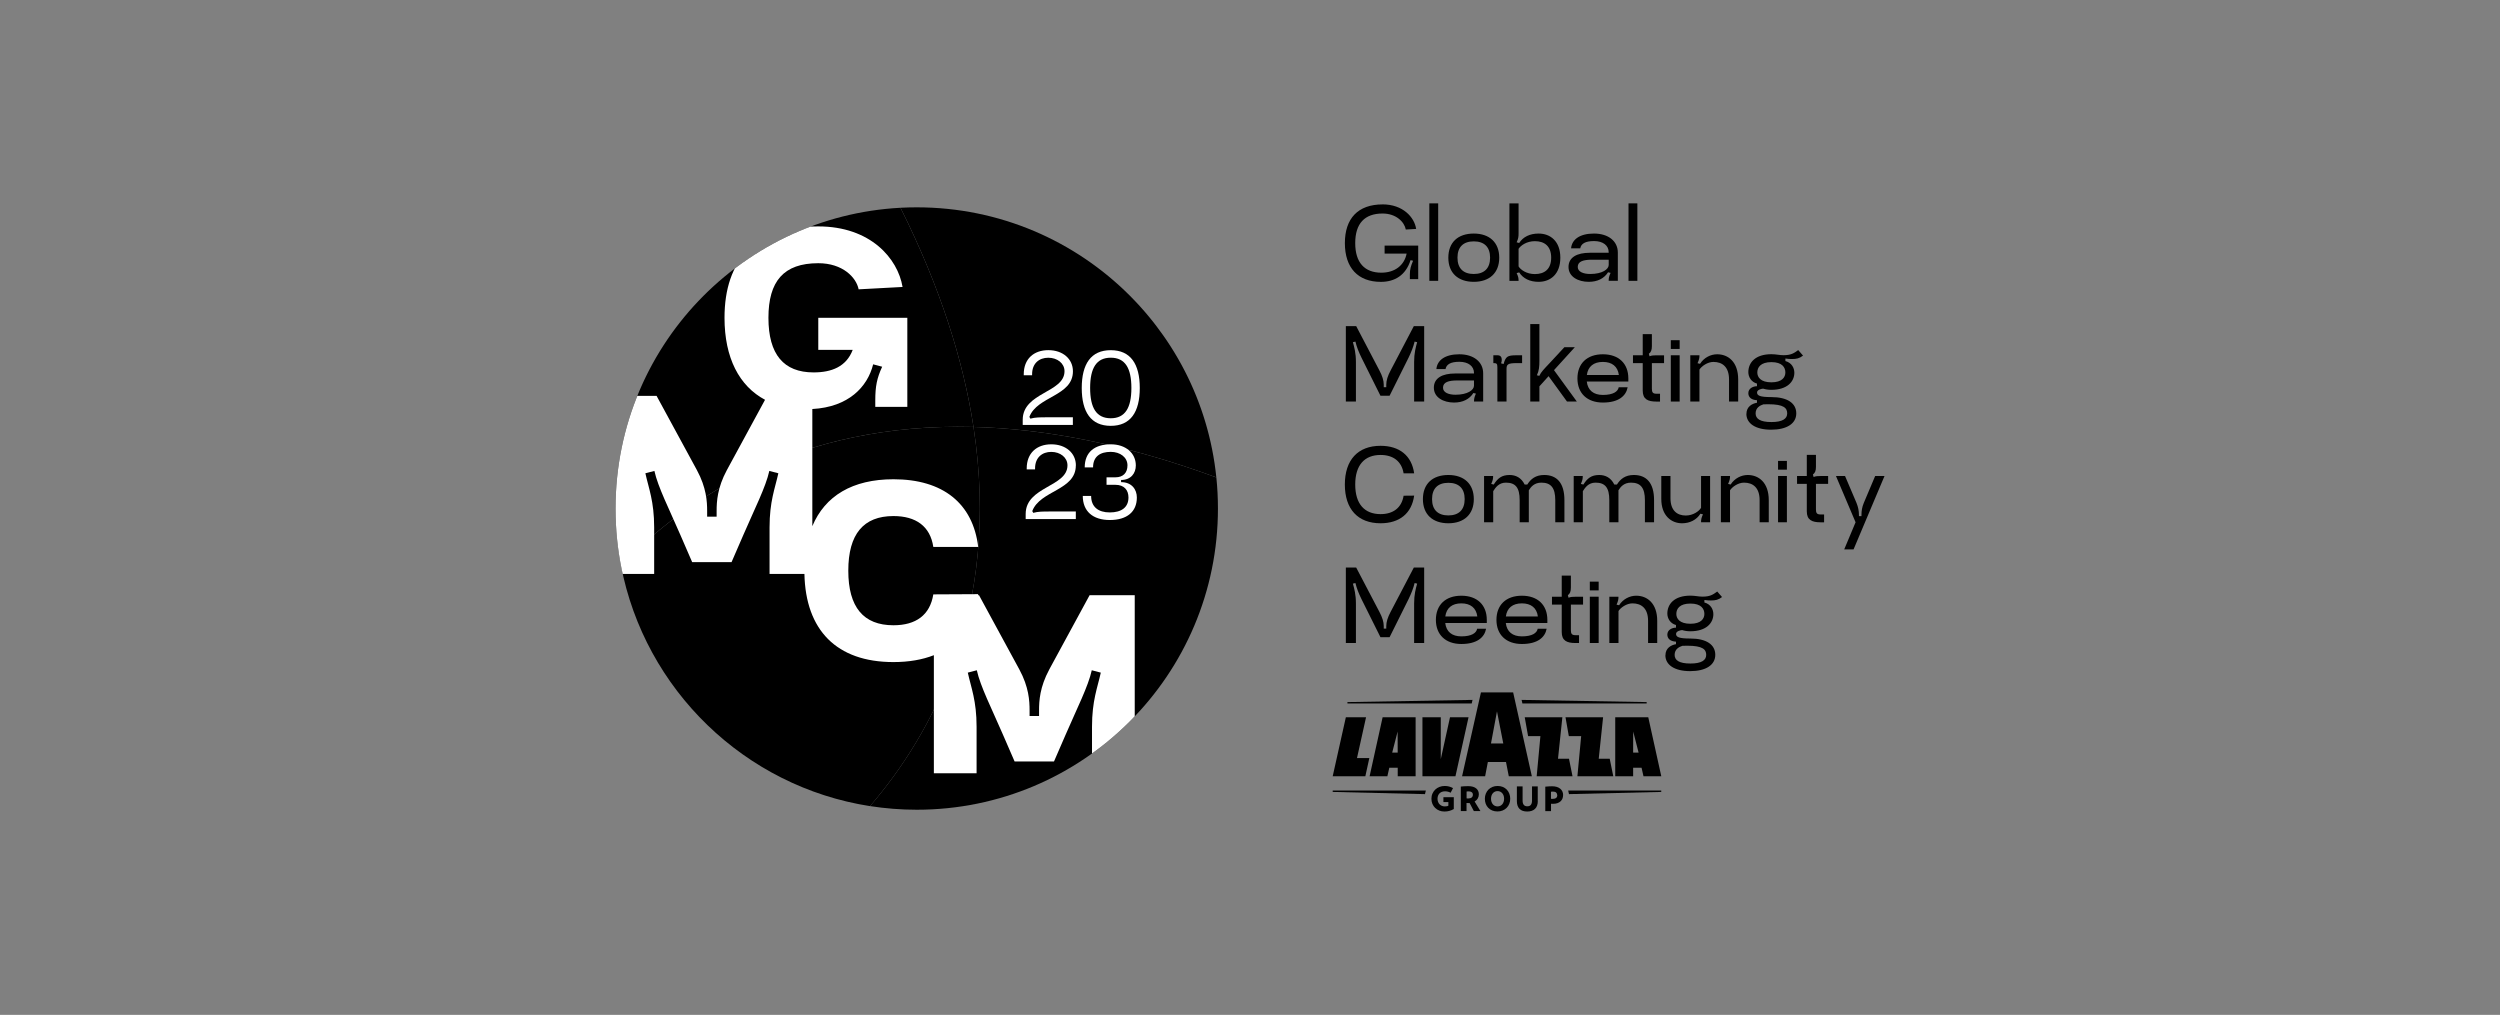 <svg xmlns="http://www.w3.org/2000/svg" xmlns:xlink="http://www.w3.org/1999/xlink" id="Livello_1" data-name="Livello 1" viewBox="0 0 751.33 305"><rect x="0" y="0" width="751.33" height="305" fill="#808080" stroke="none"/><defs><style>      .cls-1 {        fill: none;      }      .cls-2 {        fill: #fff;      }      .cls-3 {        clip-path: url(#clippath);      }    </style><clipPath id="clippath"><circle class="cls-1" cx="275.51" cy="152.83" r="90.52"></circle></clipPath></defs><g><g><path d="M415.5,61.42c6.11,0,9.58,3.87,10.1,7.38l-3.11.18c-.42-2.24-2.87-4.81-6.98-4.81-5.38,0-8.22,2.99-8.22,8.89s2.84,8.89,7.86,8.89c4.02,0,6.89-2.18,7.59-5.74h-6.62v-2.39h10.1v10.07h-2.51v-1.42c0-1.57.3-2.51.97-4.11l-.76-.18c-1.45,4.57-4.78,6.53-8.92,6.53-6.89,0-10.82-4.23-10.82-11.64s3.93-11.64,11.34-11.64Z"></path><path d="M429.56,61.12h2.66v23.28h-2.66v-23.28Z"></path><path d="M442.92,70.19c4.72,0,7.65,2.69,7.65,7.26s-2.93,7.25-7.65,7.25-7.65-2.66-7.65-7.25,2.87-7.26,7.65-7.26ZM442.92,82.34c3.11,0,4.9-1.66,4.9-4.9s-1.78-4.9-4.9-4.9-4.9,1.66-4.9,4.9,1.78,4.9,4.9,4.9Z"></path><path d="M456.38,61.12v8.95c0,1.21-.09,1.66-.58,2.75l.76.21c1.18-1.84,3.2-2.84,5.84-2.84,3.51,0,6.53,2.27,6.53,7.26s-3.02,7.25-6.53,7.25c-2.63,0-4.66-1-5.84-2.84l-.76.21c.48,1.03.58,1.48.58,2.33h-2.75v-23.28h2.75ZM456.38,80.07c.63,1.03,2.42,2.3,4.9,2.3,2.9,0,4.9-1.48,4.9-4.93s-2-4.96-4.9-4.96c-2.48,0-4.26,1.3-4.9,2.3v5.29Z"></path><path d="M477.72,75.96h5.74v-.15c0-2.03-1.69-3.36-4.38-3.36s-3.9.79-4.17,2.18h-2.75c.24-2.63,2.57-4.44,6.89-4.44s7.16,2.3,7.16,5.71v8.5h-2.75c0-.85.09-1.3.57-2.39l-.76-.18c-1.18,1.87-3.2,2.87-5.8,2.87-3.17,0-6.08-1.51-6.08-4.47s2.66-4.26,6.32-4.26ZM474.16,80.22c0,1.51,1.78,2.12,3.75,2.12,3.69,0,5.56-1.45,5.56-2.72v-1.57h-5.02c-2.57,0-4.29.48-4.29,2.18Z"></path><path d="M489.42,61.12h2.66v23.28h-2.66v-23.28Z"></path><path d="M404.47,120.68v-22.67h3.11l6.98,13.33c.88,1.66,1.3,3.02,1.3,4.26v.76h.76v-.76c0-1.24.42-2.6,1.3-4.26l6.98-13.33h3.11v22.67h-3.02v-11.88c0-2.69.48-4.41.91-5.96l-.76-.18c-.39,1.6-.97,3.05-1.81,4.81l-5.71,11.46h-2.75l-5.71-11.46c-.85-1.75-1.42-3.2-1.81-4.81l-.76.18c.42,1.54.91,3.26.91,5.96v11.88h-3.02Z"></path><path d="M437.24,112.24h5.74v-.15c0-2.03-1.69-3.36-4.38-3.36s-3.9.79-4.17,2.18h-2.75c.24-2.63,2.57-4.44,6.89-4.44s7.17,2.3,7.17,5.71v8.5h-2.75c0-.85.09-1.3.57-2.39l-.76-.18c-1.18,1.87-3.2,2.87-5.8,2.87-3.17,0-6.08-1.51-6.08-4.47s2.66-4.26,6.32-4.26ZM433.67,116.51c0,1.51,1.78,2.12,3.75,2.12,3.69,0,5.56-1.45,5.56-2.72v-1.57h-5.02c-2.57,0-4.29.48-4.29,2.18Z"></path><path d="M450.06,106.77c.94,0,1.27.6,1.27,1.36,0,.36-.06.64-.21,1.06l.76.21c.63-2.21,1.06-2.63,3.9-2.63h1.66v2.36h-1.66c-2.75,0-3.02.45-3.02,1.84v9.7h-2.75v-10.34c0-1.06-.24-1.21-1.21-1.21v-2.36h1.27Z"></path><path d="M459.89,97.4h2.75v11c0,1.81-.12,3.05-.76,4.38l.73.18c.6-1.27,1.36-1.97,3.33-4.08l4.2-4.53h3.14l-6.26,6.89,6.86,9.43h-2.96l-5.53-7.62-2.75,3.05v4.57h-2.75v-23.28Z"></path><path d="M481.72,106.47c4.75,0,7.65,2.78,7.65,7.26v.94h-12.49c.3,2.63,2.03,4.02,4.84,4.02,3.11,0,4.53-1.03,4.75-2.3h2.69c-.48,2.6-2.72,4.59-7.44,4.59s-7.65-2.78-7.65-7.25,2.87-7.26,7.65-7.26ZM476.91,112.7h9.61c-.33-2.57-2.06-3.93-4.81-3.93s-4.47,1.36-4.81,3.93Z"></path><path d="M490.76,109.13v-2.36h2.93v-6.35h2.75v3.6c0,1.18-.27,1.84-.91,2.3l.21.76c.6-.27,1.27-.3,2.09-.3h2.27v2.36h-3.66v7.68c0,1.06.27,1.51,1.36,1.51h1.09v2.36h-1.09c-2.6,0-4.11-.73-4.11-3.3v-8.25h-2.93Z"></path><path d="M504.79,102.24v2.63h-2.66v-2.63h2.66ZM502.13,106.77h2.66v13.91h-2.66v-13.91Z"></path><path d="M507.99,106.77h2.75c0,.85-.09,1.3-.58,2.39l.76.18c1.18-1.87,3.2-2.87,5.14-2.87,3.3,0,6.32,2.27,6.32,7.56v6.65h-2.75v-6.65c0-3.75-2-5.26-4.69-5.26-1.78,0-3.57,1.3-4.2,2.3v9.61h-2.75v-13.91Z"></path><path d="M524.86,124.37c0-2.15,1.69-3.08,3.17-3.33v-.76c-1.75-.09-2.6-.94-2.6-2.12,0-1.45,1.45-2.09,2.6-2.09v-.79c-1.75-.48-2.6-2-2.6-3.45,0-2.81,2.06-5.38,6.92-5.38,1.45,0,2.45.3,3.63.3,2.24,0,3.14-.57,4.44-1.54l1.45,1.66c-1.09.85-2,1.03-3.33,1.03-.76,0-1.06-.03-1.97-.15v.76c1.91.51,2.69,2.09,2.69,3.51,0,2.6-2.06,5.14-6.92,5.14-.94,0-1.84-.15-2.45-.36-.45.03-1.84.3-1.84,1.15,0,.94.85,1.39,4.29,1.39,4.84,0,7.5,1.84,7.5,4.9s-2.84,4.9-7.56,4.9-7.44-1.9-7.44-4.78ZM532.36,126.84c3.36,0,4.75-1,4.75-2.6s-1-2.75-5.68-2.75c-.45,0-.94,0-1.48.03-1.03.33-2.33,1.03-2.33,2.72,0,1.6,1.33,2.6,4.75,2.6ZM528.13,111.94c0,1.42,1,2.96,4.23,2.96s4.2-1.54,4.2-2.96c0-1.54-.97-3.11-4.2-3.11s-4.23,1.57-4.23,3.11Z"></path><path d="M404.17,145.62c0-7.41,3.93-11.64,10.73-11.64,5.68,0,9.37,2.96,10.1,8.28h-3.17c-.6-3.66-3.17-5.53-6.92-5.53-4.78,0-7.62,2.99-7.62,8.89s2.84,8.89,7.62,8.89c3.75,0,6.32-1.87,6.92-5.53l3.17-.03c-.73,5.35-4.41,8.31-10.1,8.31-6.8,0-10.73-4.23-10.73-11.64Z"></path><path d="M435.28,142.75c4.72,0,7.65,2.69,7.65,7.26s-2.93,7.25-7.65,7.25-7.65-2.66-7.65-7.25,2.87-7.26,7.65-7.26ZM435.28,154.9c3.11,0,4.9-1.66,4.9-4.9s-1.78-4.9-4.9-4.9-4.9,1.66-4.9,4.9,1.78,4.9,4.9,4.9Z"></path><path d="M445.98,143.05h2.75c0,.85-.09,1.3-.57,2.39l.76.18c1.18-1.87,2.39-2.87,4.75-2.87,1.87,0,3.54.82,4.54,2.87h.79c1.03-1.66,2.51-2.87,5.08-2.87,3.78,0,6.08,2.36,6.08,7.56v6.65h-2.75v-6.65c0-3.66-1.27-5.26-4.17-5.26-2.15,0-3.17,1.3-3.78,2.3v9.61h-2.75v-6.65c0-3.75-1.24-5.26-4.14-5.26-2.18,0-3.17,1.57-3.81,2.57v9.34h-2.75v-13.91Z"></path><path d="M472.92,143.05h2.75c0,.85-.09,1.3-.57,2.39l.76.18c1.18-1.87,2.39-2.87,4.75-2.87,1.87,0,3.54.82,4.54,2.87h.79c1.03-1.66,2.51-2.87,5.08-2.87,3.78,0,6.08,2.36,6.08,7.56v6.65h-2.75v-6.65c0-3.66-1.27-5.26-4.17-5.26-2.15,0-3.17,1.3-3.78,2.3v9.61h-2.75v-6.65c0-3.75-1.24-5.26-4.14-5.26-2.18,0-3.17,1.57-3.81,2.57v9.34h-2.75v-13.91Z"></path><path d="M502.03,143.05v6.65c0,3.75,2,5.23,4.6,5.23,2.18,0,3.96-1.27,4.59-2.3v-9.58h2.72v13.91h-2.72c0-.85.09-1.3.57-2.39l-.76-.18c-1.18,1.87-3.2,2.87-5.53,2.87-3.2,0-6.23-2.27-6.23-7.32v-6.89h2.75Z"></path><path d="M517.18,143.05h2.75c0,.85-.09,1.3-.58,2.39l.76.18c1.18-1.87,3.2-2.87,5.14-2.87,3.3,0,6.32,2.27,6.32,7.56v6.65h-2.75v-6.65c0-3.75-2-5.26-4.69-5.26-1.78,0-3.57,1.3-4.2,2.3v9.61h-2.75v-13.91Z"></path><path d="M537.02,138.52v2.63h-2.66v-2.63h2.66ZM534.36,143.05h2.66v13.91h-2.66v-13.91Z"></path><path d="M540.07,145.41v-2.36h2.93v-6.35h2.75v3.6c0,1.18-.27,1.84-.91,2.3l.21.76c.6-.27,1.27-.3,2.09-.3h2.27v2.36h-3.66v7.68c0,1.06.27,1.51,1.36,1.51h1.09v2.36h-1.09c-2.6,0-4.11-.73-4.11-3.3v-8.25h-2.93Z"></path><path d="M551.74,143.05h2.75l3.45,8.1c.51,1.27.73,2.39.73,3.6v.36h.76v-.36c0-1.21.18-2.36.7-3.6l3.42-8.1h2.81l-9.31,22.07h-2.81l3.42-8.16-5.9-13.91Z"></path><path d="M404.47,193.24v-22.67h3.11l6.98,13.33c.88,1.66,1.3,3.02,1.3,4.26v.76h.76v-.76c0-1.24.42-2.6,1.3-4.26l6.98-13.33h3.11v22.67h-3.02v-11.88c0-2.69.48-4.41.91-5.96l-.76-.18c-.39,1.6-.97,3.05-1.81,4.81l-5.71,11.46h-2.75l-5.71-11.46c-.85-1.75-1.42-3.2-1.81-4.81l-.76.18c.42,1.54.91,3.26.91,5.96v11.88h-3.02Z"></path><path d="M439.18,179.03c4.75,0,7.65,2.78,7.65,7.26v.94h-12.49c.3,2.63,2.03,4.02,4.84,4.02,3.11,0,4.53-1.03,4.75-2.3h2.69c-.48,2.6-2.72,4.59-7.44,4.59s-7.65-2.78-7.65-7.25,2.87-7.26,7.65-7.26ZM434.37,185.26h9.61c-.33-2.57-2.06-3.93-4.81-3.93s-4.47,1.36-4.81,3.93Z"></path><path d="M457.38,179.03c4.75,0,7.65,2.78,7.65,7.26v.94h-12.49c.3,2.63,2.03,4.02,4.84,4.02,3.11,0,4.53-1.03,4.75-2.3h2.69c-.48,2.6-2.72,4.59-7.44,4.59s-7.65-2.78-7.65-7.25,2.87-7.26,7.65-7.26ZM452.57,185.26h9.61c-.33-2.57-2.06-3.93-4.81-3.93s-4.47,1.36-4.81,3.93Z"></path><path d="M466.42,181.69v-2.36h2.93v-6.35h2.75v3.6c0,1.18-.27,1.84-.91,2.3l.21.76c.6-.27,1.27-.3,2.09-.3h2.27v2.36h-3.66v7.68c0,1.06.27,1.51,1.36,1.51h1.09v2.36h-1.09c-2.6,0-4.11-.73-4.11-3.3v-8.25h-2.93Z"></path><path d="M480.45,174.8v2.63h-2.66v-2.63h2.66ZM477.79,179.33h2.66v13.91h-2.66v-13.91Z"></path><path d="M483.65,179.33h2.75c0,.85-.09,1.3-.57,2.39l.76.18c1.18-1.87,3.2-2.87,5.14-2.87,3.3,0,6.32,2.27,6.32,7.56v6.65h-2.75v-6.65c0-3.75-2-5.26-4.69-5.26-1.78,0-3.57,1.3-4.2,2.3v9.61h-2.75v-13.91Z"></path><path d="M500.52,196.93c0-2.15,1.69-3.08,3.17-3.33v-.76c-1.75-.09-2.6-.94-2.6-2.12,0-1.45,1.45-2.09,2.6-2.09v-.79c-1.75-.48-2.6-2-2.6-3.45,0-2.81,2.06-5.38,6.92-5.38,1.45,0,2.45.3,3.63.3,2.24,0,3.14-.57,4.44-1.54l1.45,1.66c-1.09.85-2,1.03-3.33,1.03-.76,0-1.06-.03-1.97-.15v.76c1.91.51,2.69,2.09,2.69,3.51,0,2.6-2.06,5.14-6.92,5.14-.94,0-1.84-.15-2.45-.36-.45.03-1.84.3-1.84,1.15,0,.94.85,1.39,4.29,1.39,4.84,0,7.5,1.84,7.5,4.9s-2.84,4.9-7.56,4.9-7.44-1.9-7.44-4.78ZM508.02,199.41c3.36,0,4.75-1,4.75-2.6s-1-2.75-5.68-2.75c-.45,0-.94,0-1.48.03-1.03.33-2.33,1.03-2.33,2.72,0,1.6,1.33,2.6,4.75,2.6ZM503.79,184.5c0,1.42,1,2.96,4.23,2.96s4.2-1.54,4.2-2.96c0-1.54-.97-3.11-4.2-3.11s-4.23,1.57-4.23,3.11Z"></path></g><g class="cls-3"><g><path d="M292.57,128.32c-3.02-19.71-9.84-41.65-21.94-65.88-47.72,2.54-85.64,42.03-85.64,90.39,0,5.86.58,11.58,1.64,17.13,19.61-20.28,53.45-43,105.94-41.65Z"></path><path d="M365.55,143.49c-4.67-45.61-43.2-81.19-90.04-81.19-1.64,0-3.27.05-4.88.13,12.1,24.23,18.92,46.17,21.94,65.88,21.19.55,45.42,5.02,72.99,15.17Z"></path><path d="M292.57,128.32c8.4,54.91-12.65,92.51-31.1,113.94,4.58.71,9.27,1.09,14.05,1.09,49.99,0,90.52-40.53,90.52-90.52,0-3.15-.16-6.27-.48-9.34-27.57-10.15-51.8-14.63-72.99-15.17Z"></path><path d="M292.57,128.32c-52.49-1.36-86.33,21.37-105.94,41.65,7.14,37.27,37.13,66.42,74.84,72.3,18.45-21.44,39.51-59.03,31.1-113.94Z"></path></g><g><path class="cls-2" d="M315.34,201.2c-2.85,5.28-3.07,9.42-3.07,12.27v1.71h-2.85v-1.71c0-2.85-.21-6.99-3.07-12.27l-12.13-22.33h-.29c.01-.11.04-.2.05-.31l-13.49.07c-1,6.21-5.21,9.28-11.99,9.28-8.99,0-13.56-5.42-13.56-16.41s4.57-16.41,13.56-16.41c6.78,0,11.06,3.07,11.99,9.28h13.49c-1.57-13.06-10.56-20.34-25.47-20.34-12.31,0-20.58,5-24.38,14.1v-35.21c10.89-.59,16.59-6.65,18.28-13.43l2.71.72c-1.57,3.42-2.07,5.85-2.07,10.13v1.93h9.63v-26.76h-26.76v9.63h10.35c-1.93,5.07-6.35,6.78-11.77,6.78-8.99,0-13.56-5.42-13.56-16.41s4.57-16.41,14.98-16.41c7.35,0,11.42,4.28,12.13,7.85l13.2-.71c-1.43-8.56-9.63-18.2-25.33-18.2-18.84,0-28.18,9.99-28.18,27.47,0,12.04,4.43,20.52,12.18,24.64l-11.48,21.14c-2.85,5.28-3.07,9.42-3.07,12.27v1.71h-2.85v-1.71c0-2.85-.21-6.99-3.07-12.27l-12.13-22.33h-13.56v53.52h12.84v-13.98c0-7.85-1.64-11.7-2.64-16.27l2.71-.71c1.07,4.85,4.42,11.42,7.85,19.34l3.5,8.07h11.84l3.5-8.07c3.42-7.92,6.78-14.48,7.85-19.34l2.71.71c-1,4.57-2.64,8.42-2.64,16.27v13.98h10.48c.35,16.87,9.66,26.49,26.74,26.49,4.64,0,8.71-.71,12.16-2.07v35.49h12.84v-13.98c0-7.85-1.64-11.7-2.64-16.27l2.71-.71c1.07,4.85,4.42,11.42,7.85,19.34l3.5,8.06h11.85l3.5-8.06c3.42-7.92,6.78-14.48,7.85-19.34l2.71.71c-1,4.57-2.64,8.42-2.64,16.27v13.98h12.84v-53.52h-13.56l-12.13,22.33Z"></path><path class="cls-2" d="M322.45,125.41h-7.92c-1.83,0-3.49,0-4.87.41l-.3-.53c2.36-6.26,13.09-6.2,13.09-13.71,0-3.69-3.01-6.35-7.39-6.35s-7.39,2.63-7.39,7.24v.3h2.51v-.3c0-3.31,2.16-4.96,4.87-4.96s4.87,1.68,4.87,4.05c0,6.5-12.56,6.32-12.56,14.6v1.54h15.07v-2.28Z"></path><path class="cls-2" d="M333.82,127.98c5.94,0,8.72-4.14,8.72-11.37s-2.78-11.37-8.72-11.37-8.72,4.14-8.72,11.37,2.78,11.37,8.72,11.37ZM333.82,107.5c4.28,0,6.2,3.07,6.2,9.1s-1.92,9.1-6.2,9.1-6.2-3.07-6.2-9.1,1.92-9.1,6.2-9.1Z"></path><path class="cls-2" d="M323.34,139.88c0-3.69-3.01-6.35-7.39-6.35s-7.39,2.63-7.39,7.24v.3h2.51v-.3c0-3.31,2.16-4.96,4.87-4.96s4.87,1.68,4.87,4.05c0,6.5-12.56,6.32-12.56,14.6v1.54h15.07v-2.28h-7.92c-1.83,0-3.49,0-4.87.41l-.3-.53c2.36-6.26,13.09-6.2,13.09-13.71Z"></path><path class="cls-2" d="M336.92,144.9v-.65c2.95,0,4.43-2.01,4.43-4.37,0-3.69-3.01-6.35-7.53-6.35-4.82,0-7.83,2.33-7.83,6.94h2.51c0-3.31,2.16-4.67,5.32-4.67,2.87,0,5.02,1.68,5.02,4.05,0,2.22-1.27,3.6-3.63,3.6h-2.66v2.25h2.66c2.66,0,3.93,1.6,3.93,3.81,0,3.01-2.16,4.49-5.61,4.49s-5.61-1.65-5.61-4.96h-2.51c0,4.61,3.01,7.24,8.13,7.24s8.12-2.45,8.12-6.77c0-2.36-1.48-4.61-4.73-4.61Z"></path></g></g></g><g><path d="M490.83,219.85l1.62,6.33h-1.64l.02-6.33ZM485.42,233.29h5.39v-2.56h2.53l.58,2.56h5.35s-3.91-17.72-3.91-17.72h-9.93s0,17.72,0,17.72ZM471.47,221.24h3.72l-1.13,12.05h10.78l-1.07-5.26h-3.3l1.31-12.47h-11.3s1,5.67,1,5.67ZM459.23,221.24h3.71s-1.12,12.05-1.12,12.05h10.77s-1.06-5.26-1.06-5.26h-3.3l1.31-12.47h-11.31s1.01,5.67,1.01,5.67ZM427.48,233.29h9.93s3.93-17.72,3.93-17.72h-5.57s-2.77,12.58-2.77,12.58v-12.58s-5.51,0-5.51,0v17.72ZM420.03,219.85l.02,6.33h-1.65l1.63-6.33ZM411.6,233.29h5.35s.58-2.56.58-2.56h2.53v2.56h5.38v-17.72s-9.92,0-9.92,0l-3.91,17.72ZM400.52,233.29h9.81s1.2-5.47,1.2-5.47h-3.71s2.72-12.25,2.72-12.25h-6.07s-3.95,17.72-3.95,17.72ZM449.89,213.79l1.89,9.64h-3.69l1.8-9.64ZM445.07,208.09l-5.67,25.2h6.93s.82-4.29.82-4.29h5.45l.84,4.29h6.93l-5.62-25.2h-9.69Z"></path><g><path d="M436.91,239.59v3.55c-.41.24-.84.42-1.29.55-.45.13-.96.2-1.53.2s-1.06-.09-1.53-.28c-.47-.19-.88-.45-1.24-.79-.35-.34-.63-.74-.83-1.21-.2-.47-.3-.99-.3-1.55s.1-1.09.31-1.56c.21-.47.49-.88.85-1.22.36-.34.78-.6,1.27-.79.49-.19,1.01-.28,1.57-.28.49,0,.93.06,1.33.17.4.11.79.27,1.16.47l-.72,1.39c-.53-.28-1.09-.42-1.66-.42-.37,0-.7.05-.98.16-.28.11-.52.26-.71.46-.19.2-.34.44-.44.71-.1.27-.15.57-.15.9,0,.35.06.67.17.96.11.29.27.53.46.72.2.2.43.35.69.46.26.11.55.16.85.16.28,0,.49-.02.65-.05.16-.03.31-.08.44-.16v-1.09h-1.49v-1.47h3.11Z"></path><path d="M442.64,238.81c0-.31-.11-.55-.33-.72-.22-.17-.52-.26-.89-.26-.14,0-.25,0-.34.01-.09,0-.2.02-.32.04v2.05c.11.01.21.02.28.03.07,0,.16,0,.26,0,.41,0,.74-.1.98-.29s.37-.48.37-.86M442.94,243.76l-1.27-2.42c-.05,0-.1,0-.15,0h-.15c-.13,0-.24,0-.32,0-.09,0-.19,0-.31-.02v2.43h-1.72v-7.36c.32-.03.65-.06,1-.09.35-.02.75-.04,1.19-.04.58,0,1.07.06,1.48.19.41.13.74.3,1,.53s.45.49.57.79c.12.3.18.62.18.96,0,.45-.11.86-.33,1.23-.22.38-.54.68-.94.92l1.74,2.87h-1.96Z"></path><path d="M452.03,240.05c0-.34-.05-.65-.14-.93-.1-.28-.23-.52-.4-.72-.17-.2-.38-.36-.62-.48-.24-.11-.51-.17-.81-.17s-.56.06-.8.17c-.24.11-.45.27-.62.48-.17.2-.31.44-.4.72-.09.28-.14.59-.14.93s.05.64.14.92c.09.28.23.52.4.73.17.21.38.37.62.48.24.11.51.17.8.17s.57-.06.81-.17c.24-.11.45-.28.62-.48.17-.21.31-.45.4-.73.09-.28.14-.59.14-.92M453.87,240.05c0,.55-.09,1.05-.28,1.52-.19.47-.45.87-.79,1.21-.34.34-.74.61-1.21.8-.47.2-.99.29-1.57.29s-1.09-.1-1.56-.29c-.47-.2-.86-.46-1.19-.8-.33-.34-.58-.74-.76-1.21-.18-.47-.26-.97-.26-1.52s.09-1.06.28-1.52c.19-.47.45-.87.78-1.22.33-.34.74-.61,1.21-.81.47-.2,1-.29,1.57-.29s1.09.1,1.56.29c.46.2.86.46,1.19.81.33.34.58.75.76,1.22.18.47.27.98.27,1.52"></path><path d="M462.16,240.74c0,1.03-.28,1.82-.84,2.35-.56.53-1.34.8-2.34.8s-1.78-.26-2.31-.79c-.53-.53-.8-1.31-.8-2.35v-4.41h1.72v4.29c0,.53.11.94.34,1.24.23.3.59.45,1.08.45s.84-.15,1.07-.45c.23-.3.34-.71.34-1.24v-4.29h1.72v4.41Z"></path><path d="M467.99,238.96c0-.3-.1-.56-.3-.76-.2-.2-.52-.3-.94-.3-.11,0-.22,0-.3.01-.09,0-.2.02-.33.03v2.12c.12,0,.22.01.29.02.07,0,.15,0,.23,0,.46,0,.8-.09,1.03-.28.23-.19.34-.47.34-.83M469.76,238.93c0,.38-.06.74-.19,1.06-.13.32-.32.6-.57.83-.25.23-.57.42-.94.55-.37.13-.81.2-1.3.2-.12,0-.23,0-.32,0-.1,0-.2,0-.31-.02v2.22h-1.72v-7.35c.76-.08,1.45-.12,2.07-.12.54,0,1.01.07,1.42.2.41.13.75.32,1.03.56.28.24.49.51.63.84.14.32.21.67.21,1.05"></path></g><polygon points="400.52 237.59 400.52 238 428.25 238.66 428.51 237.59 400.52 237.59"></polygon><polygon points="471.29 237.59 471.53 238.66 499.26 238 499.26 237.59 471.29 237.59"></polygon><polygon points="404.95 211.41 442.3 211.41 442.54 210.34 404.95 211 404.95 211.41"></polygon><polygon points="494.87 211 457.29 210.34 457.53 211.41 494.87 211.41 494.87 211"></polygon></g></svg>